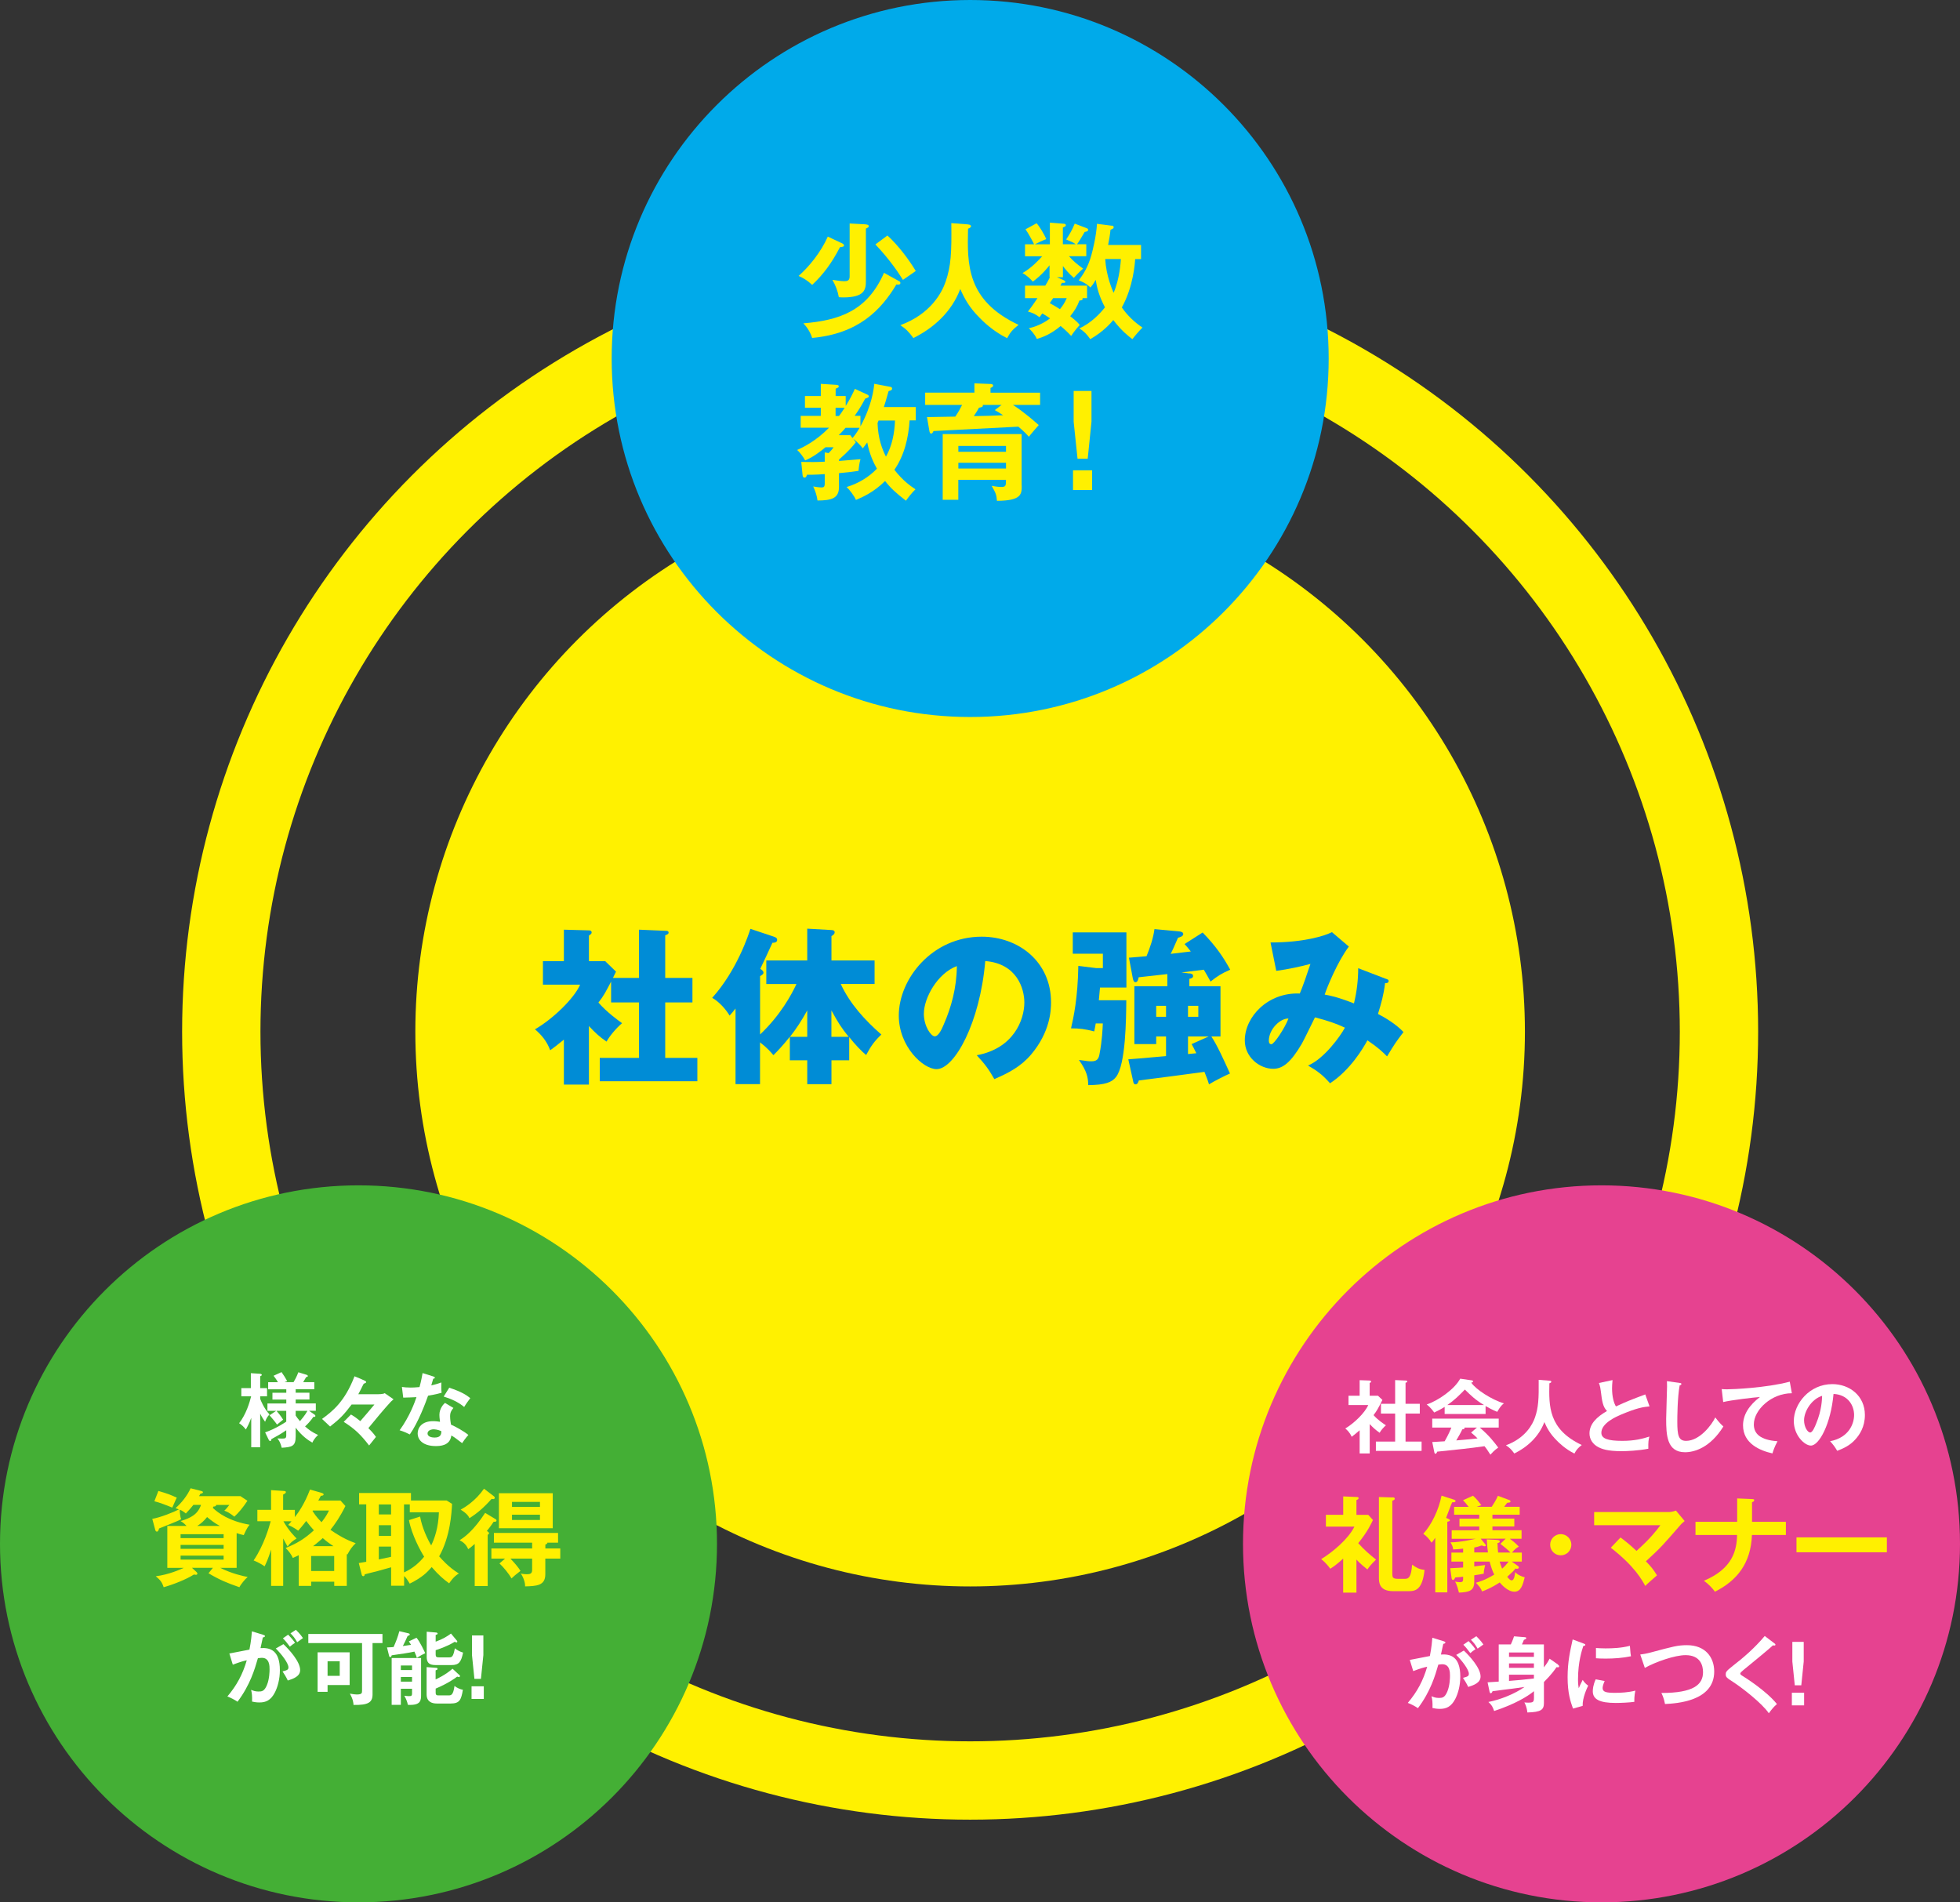<?xml version="1.0" encoding="UTF-8"?>
<svg id="_レイヤー_2" data-name="レイヤー 2" xmlns="http://www.w3.org/2000/svg" viewBox="0 0 403.1 391.24">
  <rect x="0" y="0" width="403.1" height="391.24" fill="#333333" stroke="none"/>
  <defs>
    <style>
      .cls-1 {
        fill: #fff000;
      }

      .cls-1, .cls-2, .cls-3, .cls-4, .cls-5, .cls-6, .cls-7 {
        stroke-width: 0px;
      }

      .cls-2 {
        fill: #44af35;
      }

      .cls-3 {
        fill: #008cd6;
      }

      .cls-4 {
        fill: #fff100;
      }

      .cls-5 {
        fill: #00aaea;
      }

      .cls-8 {
        fill: none;
        stroke: #fff100;
        stroke-miterlimit: 10;
        stroke-width: 16.11px;
      }

      .cls-6 {
        fill: #fff;
      }

      .cls-7 {
        fill: #e64290;
      }
    </style>
  </defs>
  <g id="_変更" data-name="変更">
    <g>
      <circle class="cls-8" cx="199.52" cy="212.17" r="154.01"/>
      <circle class="cls-4" cx="199.52" cy="212.17" r="114.1"/>
      <path class="cls-7" d="M329.37,243.78c40.72,0,73.73,33.01,73.73,73.73s-33.01,73.73-73.73,73.73-73.73-33.01-73.73-73.73,33.01-73.73,73.73-73.73Z"/>
      <path class="cls-5" d="M199.53,0c40.72,0,73.73,33.01,73.73,73.73s-33.01,73.73-73.73,73.73-73.73-33.01-73.73-73.73S158.82,0,199.53,0Z"/>
      <path class="cls-2" d="M73.73,243.78c40.72,0,73.73,33.01,73.73,73.73s-33.01,73.73-73.73,73.73S0,358.23,0,317.51s33.01-73.73,73.73-73.73Z"/>
      <g>
        <path class="cls-6" d="M281.68,298.92h-2.05v-4.77c-.68.61-1.23,1.03-1.64,1.34-.41-.96-1.03-1.46-1.31-1.71,1.77-1.04,4.01-3.18,4.72-4.82h-4.06v-1.91h2.29v-3.2l2.04.07c.23,0,.32.15.32.23,0,.1-.08.17-.3.28v2.62h1.71l.91.86c-.94,1.89-1.13,2.2-1.82,3.13.89,1.01,2.04,1.76,2.54,2.09-.41.35-1.03,1.03-1.29,1.54-.98-.7-1.44-1.16-2.04-1.79v6.03ZM284.01,290.7v-2h2.92v-4.87l2.24.1c.13,0,.25.07.25.18,0,.17-.12.2-.35.27v4.33h2.93v2h-2.93v5.77h3.3v1.91h-9.4v-1.91h3.96v-5.77h-2.92Z"/>
        <path class="cls-6" d="M305.53,290.8h-8.42v-1.46c-.94.6-1.72.96-2.15,1.16-.12-.18-.7-1.01-1.54-1.66,2.34-.75,5.75-3.15,6.89-5.3l2.4.35c.15.02.25.12.25.22,0,.15-.18.2-.38.25.96,1.41,4.24,3.53,6.73,4.26-.7.45-1.33,1.66-1.38,1.74-1.04-.41-1.94-.93-2.4-1.19v1.64ZM294.56,296.57c.53-.03,2.34-.15,2.55-.15.81-1.41,1.28-2.54,1.38-2.82h-3.93v-1.84h13.67v1.84h-3.89c1.99,1.72,2.88,2.9,3.79,4.11-.78.53-1.31,1.13-1.61,1.46-.76-1.18-.85-1.29-1.21-1.74-1.01.15-3.38.45-4.44.56-.83.1-4.54.48-5.29.56-.1.25-.18.43-.38.43-.1,0-.18-.1-.23-.38l-.41-2.04ZM305.2,288.96c-1.86-1.13-2.63-1.91-3.93-3.18-1.29,1.31-2.05,2.09-3.6,3.18h7.52ZM303.74,293.6h-2.57s.05.08.05.12c0,.18-.35.23-.48.25-.25.56-.93,1.76-1.24,2.27,2.09-.18,2.32-.2,4.38-.41-.28-.31-.66-.65-1.33-1.21l1.19-1.01Z"/>
        <path class="cls-6" d="M318.65,283.94c.3.02.4.13.4.25s-.18.23-.4.31c-.1,4.67-.21,9.45,6.66,12.68-.75.6-1.08.94-1.51,1.76-1.91-.93-3.3-2.34-3.63-2.68-1.36-1.36-1.99-2.52-2.55-3.79-1.13,3-3.5,5.14-6.18,6.46-.61-.83-.98-1.21-1.72-1.69,4.04-1.49,5.5-4.34,5.98-5.75.7-2.05.79-3.78.75-7.71l2.2.17Z"/>
        <path class="cls-6" d="M339.25,289.24c-1.31.13-2.52.28-5.93,1.72-.81.35-3.98,1.69-3.98,3.7,0,1.21,1.31,1.67,4.31,1.67,2.54,0,4.14-.43,5.57-.88-.17.61-.25,1.09-.22,2.5-2.05.4-4.42.5-5.52.5-2.92,0-4.06-.46-4.82-.86-1.03-.55-1.76-1.54-1.76-2.78,0-1.99,1.51-3.41,3.6-4.62-.88-.91-1.01-2-1.28-4.14-.05-.45-.12-.9-.38-1.62l2.8-.6c-.07.8-.1,1.18-.1,1.69,0,1.72.36,3.03.8,3.73,2.29-1.06,3.08-1.36,6.03-2.47l.88,2.47Z"/>
        <path class="cls-6" d="M345.42,284.42c.27.03.38.05.38.23,0,.17-.23.25-.36.28-.46,2.57-.48,6.55-.48,7.44,0,2.85.26,3.96,1.81,3.96,2.82,0,5.32-3.36,6-4.82.86,1.13,1.33,1.56,1.67,1.86-2.7,4.34-5.93,5.3-7.89,5.3-3.76,0-3.88-3.58-3.88-6.89,0-1.04.18-5.65.18-6.6,0-.68-.02-.8-.03-1.13l2.6.36Z"/>
        <path class="cls-6" d="M368.52,286.54c-4.14-.02-7.82,3.38-7.82,6.41,0,1.94,1.36,3.2,4.87,3.46-.65,1.21-.89,1.99-1.04,2.5-2.52-.56-6.05-2-6.05-5.77,0-2.22,1.26-4.13,3.48-5.83-1.06.07-5.95.63-7.56,1.04l-.31-2.67c.31.03.63.05,1.08.05,1.13,0,8.04-.28,12.92-1.57l.43,2.37Z"/>
        <path class="cls-6" d="M376.4,296.4c3.91-.75,4.92-3.66,4.92-5.4,0-1.92-1.24-4.18-4.23-4.32-.56,6.18-2.95,10.62-4.66,10.62-1.28,0-3.51-2.09-3.51-5.05,0-3.53,3.2-7.59,7.92-7.59,3.53,0,6.7,2.39,6.7,6.35,0,2.47-1.11,4.08-1.96,5.02-1.13,1.28-2.5,1.87-3.73,2.35-.5-.83-.81-1.26-1.46-1.97ZM371.03,292.09c0,1.41.75,2.52,1.26,2.52.48,0,.94-1.13,1.21-1.79,1.18-2.83,1.21-4.99,1.24-5.75-2.25.7-3.71,3.26-3.71,5.02Z"/>
        <path class="cls-1" d="M278.95,327.54h-2.71v-7c-1.34,1.23-2,1.68-2.65,2.09-.34-.47-.97-1.29-1.87-1.98,2.37-1.44,5.6-4.16,6.83-6.68h-5.86v-2.43h3.56v-3.79l2.78.13c.15,0,.39.02.39.22s-.19.3-.45.41v3.04h2.44l.95,1.06c-.3.65-1.1,2.41-3.02,4.76,1.1,1.25,2.35,2.35,3.66,3.38-.21.22-1.21,1.12-1.77,2.03-1.46-1.16-1.96-1.7-2.26-2.05v6.83ZM286.38,307.95c.17,0,.47.02.47.26,0,.26-.26.34-.5.43v15c0,.73.09,1.06,1.06,1.06h1.59c.73,0,1.23-.39,1.42-2.91.9.65,1.46.95,2.56,1.08-.43,3.96-1.75,4.37-3.23,4.37h-3.23c-2.93,0-2.93-1.87-2.93-2.84v-16.52l2.78.09Z"/>
        <path class="cls-1" d="M297.81,312.35c.17.09.39.17.39.3,0,.17-.15.22-.54.32v14.52h-2.48v-11.23c-.41.65-.56.8-.78,1.01-.41-.73-1.03-1.36-1.68-1.83,1.68-1.83,3.17-4.89,3.75-7.84l2.56.82c.13.04.32.11.32.28,0,.28-.47.28-.69.26-.26.5-1.06,2.76-1.25,3.21l.39.17ZM303.2,321.16v.99c1.25-.15,1.59-.19,2.24-.28-.24,1.01-.28,1.27-.28,1.77-.37.09-1.29.24-1.96.34v1.34c0,1.85-1.06,2.13-3.15,2.22-.39-1.55-.58-1.9-.8-2.28.26.06.58.13.99.13.6,0,.67-.22.67-.65v-.47c-.45.06-.8.09-1.62.15-.11.24-.24.52-.45.52-.24,0-.3-.32-.32-.52l-.26-1.9c1.49-.06,2.16-.11,2.65-.15v-1.21h-2.41v-1.85h2.41v-.82c-.67.09-1.38.15-2.05.17-.04-.5-.19-.86-.54-1.46,1.98,0,4.67-.62,5.17-.73h-4.93v-1.75h5.67v-.78h-4.07v-1.62h4.07v-.8h-5.17v-1.62h2.99c-.56-.73-.84-1.03-1.16-1.36l2.05-.93c.71.6,1.36,1.47,1.72,1.94-.3.11-.75.26-.95.34h3.08c.13-.19.91-1.36,1.27-2.26l2.26.84c.13.04.34.15.34.32,0,.22-.3.24-.69.28-.11.17-.52.71-.62.82h3.19v1.62h-5.6v.8h4.5v1.62h-4.5v.78h5.99v1.75h-2.41c.41.3,1.12.84,1.85,1.62-.39.22-.78.45-1.42,1.23h2.03v1.85h-2.07l1.14.8c.19.13.32.24.32.41,0,.15-.15.26-.32.26-.09,0-.19,0-.39-.04-.3.43-.65.78-1.68,1.7.45.54.65.73.93.73.54,0,.69-1.34.69-1.7.52.58,1.53.99,1.98,1.06-.41,1.62-.78,2.97-2.13,2.97s-2.65-1.46-3.02-1.9c-.09.06-1.7,1.16-3.62,1.85-.24-.67-.65-1.16-1.29-1.79.65-.17,1.92-.54,3.79-1.68-.28-.54-.62-1.4-.95-2.67h-3.17ZM307.91,316.72c.22.02.54.02.54.3,0,.22-.26.3-.47.32.02.99.09,1.59.13,1.96h2.54c-.52-.56-1.42-1.29-2.07-1.79l1.08-1.06h-5.13l.84,1.03c.13.17.22.26.22.34,0,.11-.09.19-.24.19-.13,0-.28-.04-.62-.17-.62.22-.97.32-1.53.43v1.01h2.82c-.11-.69-.17-1.44-.24-2.69l2.13.11ZM308.43,321.16c.11.39.24.84.5,1.46.56-.5.97-.97,1.34-1.46h-1.83Z"/>
        <path class="cls-1" d="M323.17,317.69c0,1.21-.97,2.18-2.18,2.18s-2.18-.97-2.18-2.18.99-2.18,2.18-2.18,2.18.97,2.18,2.18Z"/>
        <path class="cls-1" d="M333.27,316.2c.47.34,1.7,1.25,3.3,2.76,2.67-2.39,3.96-3.99,4.91-5.28h-13.62v-2.71h15.38c.17,0,.84-.06,1.44-.3l1.79,2.15c-.3.26-.67.56-.86.8-3.58,4.12-3.96,4.59-7.11,7.48,1.12,1.16,1.55,1.7,2.28,2.89-.24.22-1.33,1.16-1.55,1.36-.39.34-.62.58-.86.82-.65-1.21-2.2-4.07-7.09-7.86l1.98-2.09Z"/>
        <path class="cls-1" d="M357.27,308.17l3.06.13c.28.02.45.02.45.22,0,.26-.32.39-.45.43v4.03h6.96v2.71h-6.98c-.21,5.82-3.08,9.39-7.61,11.66-.5-.69-1.31-1.59-2.28-2.24,5.93-2.5,6.77-6.27,6.83-9.42h-8.55v-2.71h8.57v-4.8Z"/>
        <path class="cls-1" d="M388.06,316.18v3.06h-18.59v-3.06h18.59Z"/>
        <path class="cls-6" d="M296.94,337.56c.18.05.32.1.32.23,0,.12-.08.25-.43.28-.15.71-.32,1.54-.48,2.2,1.91-.12,3.98.36,3.98,4.56,0,1.81-.46,3.46-1.03,4.57-.84,1.62-1.86,2.05-3.18,2.05-.71,0-1.18-.12-1.51-.18.03-1.13-.02-1.69-.2-2.42.43.18.85.35,1.51.35.71,0,1.21-.05,1.74-1.31.53-1.26.55-2.88.55-3.23,0-.7,0-2.39-1.59-2.39-.2,0-.25.02-.81.08-.65,2.25-1.59,5.5-4.19,8.95-.61-.41-1.46-.86-2.09-1.08,1.94-2.29,3.15-4.56,3.99-7.44-.8.18-1.28.3-2.87.9l-.71-2.3c.66-.1,3.53-.71,4.13-.8.36-1.81.46-3.12.51-3.76l2.37.73ZM301.05,339.45c1.16,1.09,3.45,3.58,3.45,5.34,0,1.31-1.42,1.79-2.54,2.15-.28-.63-.8-1.46-1.08-1.87.91-.25,1.21-.33,1.21-.84,0-.86-1.38-2.67-2.6-3.88l1.56-.89ZM302.03,337.51c.86.88,1.24,1.41,1.42,1.67-.48.31-.73.51-1.06.8-.6-.81-.99-1.28-1.44-1.72l1.08-.75ZM303.62,336.5c.21.22.91.88,1.46,1.71-.46.31-.55.38-1.19.85-.48-.85-.86-1.31-1.38-1.82l1.11-.73Z"/>
        <path class="cls-6" d="M320.41,342.35c.13.08.25.23.25.33,0,.13-.08.22-.2.22-.08,0-.23,0-.35-.02-.33.5-.96,1.42-2.58,3.05v4.29c0,1.41-.56,1.89-3.41,1.97-.1-1.08-.45-1.76-.61-2.07.23.03.5.05.76.05,1.04,0,1.21-.13,1.21-1.03v-1.33c-1.34,1.11-4.01,2.7-8.19,4.08-.31-.9-.5-1.23-1.18-1.86,2.52-.48,5.55-1.74,7.42-3.08-2.24.31-2.78.4-4.24.56-.84.1-1.59.2-2.34.31-.03.12-.13.41-.38.41-.12,0-.18-.13-.22-.3l-.41-1.94c.45-.03.63-.03,2.29-.15v-7.64h2.49c.1-.22.45-.98.66-1.67l2.27.18c.12.02.25.05.25.18,0,.15-.15.22-.5.38-.07.2-.23.6-.4.93h4.52v4.72c.71-.91.96-1.38,1.18-1.79l1.71,1.19ZM310.35,340.75h5.12v-.9h-5.12v.9ZM315.47,342.1h-5.12v.91h5.12v-.91ZM315.47,344.42h-5.12v1.28c2.49-.2,2.73-.23,5.12-.5v-.78Z"/>
        <path class="cls-6" d="M325.66,338c.25.1.38.13.38.28,0,.17-.17.2-.41.23-.28.86-1.09,3.26-1.09,6.88,0,.96.07,1.29.15,1.82.05-.13.55-1.26.81-1.72.3.46.65.85,1.13,1.18-.21.43-1.21,2.54-1.13,4.16l-1.99.56c-.53-1.46-1.11-3.26-1.11-6.43s.5-5.3,1.04-7.79l2.22.83ZM330.01,345.74c-.32.71-.41,1.18-.41,1.42,0,.83.76.99,2.55.99,1.18,0,2.67-.07,4.18-.45-.23,1.04-.22,1.99-.2,2.3-1.01.15-2.8.23-3.84.23-3.31,0-4.71-.75-4.71-2.39,0-.35.03-1.24.6-2.47l1.84.35ZM328.22,338.93c.46.03,1.04.08,1.97.08,1.54,0,3.28-.08,5.02-.53.1,1.52.17,1.86.22,2.15-1.71.35-3.46.48-5.2.48-.91,0-1.51-.03-2-.07v-2.12Z"/>
        <path class="cls-6" d="M337.34,340.27c.58-.08,1.13-.15,2.12-.41,4.64-1.24,5.58-1.51,7.49-1.51,3.76,0,5.6,2.47,5.6,5.42,0,6.13-7.77,6.56-10.12,6.68-.23-1.21-.56-1.91-.75-2.27,6.64,0,8.57-1.72,8.57-4.28,0-1.33-.51-3.5-3.6-3.5-2.17,0-6.06,1.34-8.37,2.62l-.94-2.75Z"/>
        <path class="cls-6" d="M364.94,337.97c.1.07.2.17.2.27,0,.07-.03.18-.22.18-.05,0-.15-.02-.3-.03-.66.63-3.58,3.05-5.98,5-.71.6-.73.7-.73.8,0,.2.15.3.65.6.27.17,4.69,2.93,6.89,5.67-.75.66-1.01,1.01-1.67,1.89-1.41-2.07-5.47-5.2-7.19-6.33-1.51-.98-1.67-1.08-1.67-1.71,0-.36.03-.6,1.41-1.67,2.1-1.62,4.47-3.63,6.61-6.18l2,1.52Z"/>
        <path class="cls-6" d="M371.04,348.13v2.6h-2.52v-2.6h2.52ZM370.96,337.67v4.04l-.5,4.89h-1.34l-.5-4.89v-4.04h2.34Z"/>
      </g>
      <g>
        <path class="cls-6" d="M53.51,297.65h-1.84v-6.06c-.43,1.23-.89,2.02-1.11,2.4-.51-.65-.75-.85-1.38-1.29,1.44-1.84,2.17-4.31,2.47-5.53h-2.02v-1.69h1.96v-3.07l1.92.12s.33.05.33.23c0,.12-.05.15-.33.28v2.44h1.41v1.69h-1.41v.51c.15.4.71,1.86,1.92,3.23-.5.45-.76,1.08-.91,1.49-.58-.8-.95-1.51-1.01-1.66v6.91ZM54.53,294.58c2.19-.73,4.18-2.09,4.34-2.2v-2.22h-2c.28.3.94,1.11,1.36,1.81-.2.17-1.09.86-1.26,1.01-.33-.5-1.18-1.52-1.54-1.91l1.36-.91h-1.79v-1.52h3.88v-.81h-2.85v-1.39h2.85v-.71h-3.73v-1.46h2.02c-.3-.51-.5-.81-.91-1.33l1.64-.75c.5.71.75,1.11,1.16,1.84l-.55.23h1.86c.2-.33.63-1.08.99-2.04l1.77.55c.1.03.18.15.18.25s-.1.13-.35.2c-.13.23-.4.7-.61,1.04h2.29v1.46h-3.83v.71h2.83v1.39h-2.83v.81h4.14v1.52h-1.39l1.13.78c.08.07.17.12.17.27,0,.22-.23.22-.43.2-.55.89-1.42,1.71-1.69,1.96.78.68,1.28,1.09,2.68,1.77-.21.18-.79.7-1.18,1.56-.81-.45-2.14-1.34-3.43-3.07v1.79c0,2.05-.78,2.2-2.87,2.34-.21-.88-.48-1.43-.89-1.92.15,0,.51.03.98.03.61,0,.84-.07.84-.63v-1.08c-1.11.78-2.44,1.49-3.05,1.82-.05.22-.08.4-.25.4s-.27-.2-.33-.31l-.71-1.47ZM60.81,291.12c.15.23.4.61.88,1.16.2-.23,1.06-1.23,1.54-2.12h-2.42v.96Z"/>
        <path class="cls-6" d="M80.95,287.77c-.42.35-.61.56-.65.6-1.23,1.33-3.07,3.53-4.54,5.34.38.38,1.06,1.06,1.56,1.81l-1.41,1.76c-1.74-2.27-3-3.45-5.22-4.86l1.49-1.51c.73.4,1.46.98,1.92,1.36.75-.83,2.27-2.65,2.9-3.41h-4.69c-1.54,2.04-2.37,2.92-4.42,4.52l-1.66-1.56c2.1-1.54,4.67-3.51,6.68-8.77.63.25,1.79.73,2.22.96.08.05.17.12.17.22,0,.17-.17.22-.26.25-.23.07-.27.13-.4.4-.22.48-.66,1.33-.95,1.86h3.66c.51,0,1.46,0,1.77-.22l1.82,1.26Z"/>
        <path class="cls-6" d="M82.67,285.24c.48.07.96.13,1.79.13.43,0,.88-.02,1.82-.1.37-1.36.5-2.19.63-2.88l2.22.7c.22.07.3.13.3.25,0,.18-.23.2-.33.2-.07.22-.35,1.18-.4,1.38,1.04-.23,1.54-.41,2.07-.6-.03.58-.02,1.51.05,2.12-.41.12-1.29.36-2.78.6-.45,1.31-2.04,5.55-3.76,7.97-.45-.23-1.13-.56-2.09-.86,2.12-2.93,3.15-5.87,3.46-6.81-.58.05-1.87.07-2.72.1l-.27-2.19ZM93.25,289.56c-.53.63-.68,1.06-.68,1.67,0,.68.12,1.41.18,1.76,1.01.45,2.58,1.31,3.58,2.12-.55.6-1.18,1.51-1.29,1.69-1.41-1.09-1.69-1.29-2.22-1.57-.25,2.14-2.39,2.17-3.21,2.17-2.32,0-3.71-1.04-3.71-2.62,0-1.06.75-2.5,3.18-2.5.58,0,1.11.08,1.41.13-.1-.78-.12-1.19-.12-1.44,0-1.26.83-2.2,1.16-2.44l1.72,1.03ZM89.21,293.95c-.53,0-1.28.25-1.28.85,0,.75,1.03.85,1.46.85,1.26,0,1.36-.7,1.39-1.29-.76-.4-1.47-.4-1.57-.4ZM92.39,285.4c2.57.85,3.51,1.49,4.33,2.14-.33.45-.85,1.14-1.26,1.82-1.21-1.04-2.87-1.74-4.21-2.14l1.14-1.82Z"/>
        <path class="cls-1" d="M48.67,322.45h-3.38c2.5,1.23,4.72,1.7,5.65,1.87-.5.39-1.47,1.59-1.7,2.11-2.52-.86-4.14-1.55-6.36-2.87l.91-1.12h-4.31l.93.86c.11.11.19.24.19.34,0,.13-.15.24-.28.24-.11,0-.32-.04-.45-.06-1.53,1.01-4.46,2.13-6.21,2.61-.37-1.12-.73-1.49-1.62-2.26,2.65-.3,5.21-1.47,5.75-1.72h-3.38v-8.62h3.96c-.56-.62-.99-.86-1.23-1.01,2.09-.62,3.55-1.38,4.2-3.32h-1.57c-.37.47-.78.97-1.55,1.77-.45-.37-.75-.58-1.25-.78,0,.52.09,1.47.28,1.96-.52.26-1.16.56-2.26.99-1.92.75-2.13.84-2.28.91-.04.17-.15.65-.45.65-.15,0-.28-.17-.32-.32l-.62-2.31c1.59-.26,4.37-1.36,5.47-1.94-.13-.04-.52-.19-.69-.26,1.23-1.08,2.43-2.59,3.1-4.09l2.2.56c.24.06.34.15.34.28,0,.15-.24.24-.52.28-.09.13-.21.37-.28.5h8.51l1.44.95c-1.06,1.59-1.83,2.46-2.69,3.27-1.03-.82-1.51-1.03-2.07-1.23.26-.22.8-.84,1.03-1.18h-2.71c0,.22-.09.3-.58.34-.02.09-.06.17-.09.28,1.1,1.01,3.25,2.69,7.56,3.45-.22.26-.52.58-1.21,2.13-.5-.11-.75-.17-1.46-.41v7.15ZM32.57,306.63c1.9.56,2.31.71,3.79,1.38-.13.24-.21.41-.93,2.05-.95-.41-2.76-1.1-3.68-1.31l.82-2.11ZM37.14,316.33h8.85v-.8h-8.85v.8ZM45.99,317.73h-8.85v.8h8.85v-.8ZM45.99,319.93h-8.85v.82h8.85v-.82ZM45.22,313.83c-.95-.5-1.87-1.19-2.63-1.83-.62.78-1.27,1.36-2.03,1.83h4.65Z"/>
        <path class="cls-1" d="M70.01,308.59l1.03,1.14c-1.1,2.22-2.18,3.79-3.08,4.89,2.41,1.7,4.12,2.37,5.19,2.76-.82.8-1.12,1.27-1.7,2.31l-.13-.06v6.53h-2.58v-.86h-4.74v.86h-2.56v-6.31c-.54.26-.86.41-1.21.56-.34-.75-.86-1.44-1.49-2.05,2.43-.97,3.96-1.94,5.82-3.64-.47-.5-.91-1.03-1.59-1.92-.13.17-.6.84-1.64,2-.15-.09-1.01-.75-2.07-1.18.3-.3.47-.47.69-.75h-1.66c1.14,1.98,2.26,3.08,2.71,3.53-.86.56-1.29.88-1.85,1.66-.24-.39-.47-.82-.91-1.66v9.76h-2.48v-7.48c-.65,2.07-1.06,2.87-1.34,3.45-.71-.5-1.51-.9-2.26-1.21,2.13-3.12,3.19-6.89,3.51-8.06h-2.74v-2.35h2.82v-4.05l2.61.17c.19.02.43.02.43.24,0,.19-.13.28-.56.5v3.15h2.41v1.49c.75-.99,1.92-2.56,3.12-5.67l2.41.69c.28.09.39.22.39.3,0,.22-.19.26-.58.3-.24.45-.34.67-.52.97h4.52ZM63.99,323.09h4.74v-3.08h-4.74v3.08ZM64.34,310.64l-.06.11c.3.47.8,1.27,1.85,2.31.99-1.25,1.31-1.96,1.53-2.41h-3.32ZM68.58,317.99c-.75-.5-1.25-.84-2.2-1.66-.39.34-.97.88-2,1.66h4.2Z"/>
        <path class="cls-1" d="M92.97,309.33c-.09,1.72-.34,6.64-2.65,10.75.43.5,1.96,2.26,4.05,3.53-.41.24-1.03.62-2,2.02-1.14-.82-2.22-1.75-3.58-3.34-.95,1.06-1.85,2.07-4.52,3.4-.54-.88-.67-1.08-1.16-1.57v2h-2.67v-3.79c-2.28.65-3.17.9-5.43,1.44,0,.32-.19.39-.3.39-.24,0-.3-.24-.34-.39l-.58-2.31c.58-.09.82-.13,1.53-.26v-11.81h-1.47v-2.33h10.67v1.53h7.33l1.14.71ZM80.43,309.41h-2.52v2.05h2.52v-2.05ZM80.43,313.68h-2.52v2.2h2.52v-2.2ZM80.43,318.07h-2.52v2.65c.82-.17,1.68-.37,2.52-.54v-2.11ZM86.4,311.91c.39,2.28,1.57,4.74,2.28,5.92.69-1.4,1.47-3.6,1.59-6.81h-5.99v-1.62h-1.19v13.98c1.94-.84,3.3-2.2,4.14-3.23-.67-1.03-2.58-4.52-3.12-7.52l2.28-.73Z"/>
        <path class="cls-1" d="M101.85,312.38c.17.11.26.17.26.34,0,.28-.39.26-.58.24-.58.88-1.23,1.7-1.4,1.9.17.11.45.28.45.47,0,.15-.17.26-.28.32v10.54h-2.67v-8.66c-.69.62-.95.82-1.34,1.08-.39-.93-.95-1.42-1.77-1.85,1.1-.65,2.97-2.11,5.26-5.62l2.07,1.25ZM101.57,307.73c.11.09.19.17.19.3,0,.17-.15.28-.32.28-.11,0-.26-.02-.34-.04-1.7,1.9-2.99,2.97-4.55,3.96-.15-.32-.43-.91-1.81-1.75.82-.45,3.04-1.77,4.8-4.31l2.03,1.55ZM112.15,318.46h3.08v2.09h-3.08v3.23c0,2.37-1.87,2.41-4.16,2.48.04-.71-.32-1.87-.88-2.63.26.04.71.13,1.23.13.58,0,1.1-.06,1.1-.86v-2.35h-4.46c1.01,1.08,1.51,1.66,2.07,2.52-1.01.78-1.36,1.08-1.85,1.55-.52-.93-1.64-2.31-2.48-3.08l1.14-.99h-2.8v-2.09h8.38v-1.19h-7.86v-2h13.19v2h-2.2c0,.26-.3.34-.41.39v.8ZM113.68,314.3h-11.07v-7.2h11.07v7.2ZM111.05,309.91v-1.03h-5.75v1.03h5.75ZM105.3,311.52v1.08h5.75v-1.08h-5.75Z"/>
        <path class="cls-6" d="M54.17,336.24c.18.05.32.1.32.23,0,.12-.08.25-.43.28-.15.71-.32,1.54-.48,2.2,1.91-.12,3.98.36,3.98,4.56,0,1.81-.46,3.46-1.03,4.57-.84,1.62-1.86,2.05-3.18,2.05-.71,0-1.18-.12-1.51-.18.03-1.13-.02-1.69-.2-2.42.43.18.85.35,1.51.35.71,0,1.21-.05,1.74-1.31.53-1.26.55-2.88.55-3.23,0-.7,0-2.39-1.59-2.39-.2,0-.25.02-.81.08-.65,2.25-1.59,5.5-4.19,8.95-.61-.41-1.46-.86-2.09-1.08,1.94-2.29,3.15-4.56,3.99-7.44-.8.18-1.28.3-2.87.9l-.71-2.3c.66-.1,3.53-.71,4.13-.8.36-1.81.46-3.12.51-3.76l2.37.73ZM58.28,338.13c1.16,1.09,3.45,3.58,3.45,5.34,0,1.31-1.42,1.79-2.54,2.15-.28-.63-.8-1.46-1.08-1.87.91-.25,1.21-.33,1.21-.84,0-.86-1.38-2.67-2.6-3.88l1.56-.89ZM59.26,336.19c.86.88,1.24,1.41,1.42,1.67-.48.31-.73.51-1.06.8-.6-.81-.99-1.28-1.44-1.72l1.08-.75ZM60.85,335.18c.21.22.91.88,1.46,1.71-.46.31-.55.38-1.19.85-.48-.85-.86-1.31-1.38-1.82l1.11-.73Z"/>
        <path class="cls-6" d="M76.62,348.47c0,1.67-.9,2.22-3.91,2.17-.03-.41-.08-1.13-.75-2.32.75.12,1.06.17,1.41.17,1.09,0,1.09-.31,1.09-.83v-9.74h-11.05v-1.87h15.25v1.87h-2.04v10.56ZM71.91,339.82v6.73h-4.54v1.39h-2.05v-8.12h6.6ZM67.37,341.66v3h2.5v-3h-2.5Z"/>
        <path class="cls-6" d="M85.64,336.8c.7.76,1.69,2.92,1.81,3.2-.48.22-1.09.55-1.72.96-.08-.3-.15-.5-.5-1.29-.45.1-1.31.27-2.07.38-2.19.31-2.42.35-2.6.38-.07.22-.12.36-.31.36-.17,0-.2-.13-.23-.26l-.43-1.72c.8-.03,1.08-.05,1.36-.08.53-1.21.86-2.05,1.18-3.26l1.91.45c.13.03.23.12.23.22s-.05.17-.13.2c-.07.03-.17.08-.3.1-.46,1.04-.51,1.14-.99,2.09.83-.12,1.31-.18,1.69-.25-.12-.22-.22-.36-.45-.71l1.57-.75ZM82.44,347.31v3.31h-1.89v-9.63h6.05v7.46c0,1.24,0,2.32-2.72,2.17-.08-.51-.36-1.26-.73-1.87.51.07.88.08.96.08.48,0,.63-.07.63-.51v-1.01h-2.3ZM84.74,343.46v-.93h-2.3v.93h2.3ZM84.74,345.85v-.96h-2.3v.96h2.3ZM94.47,344.46c.12.1.13.17.13.23,0,.17-.12.22-.23.22-.08,0-.15-.03-.35-.1-.3.27-1.94,1.44-4.42,2.47v.8c0,.58.22.6.73.6h1.86c.58,0,1.01,0,1.29-1.96.51.46,1.34.75,1.72.8-.35,2.05-.65,2.83-2.52,2.83h-2.82c-1.03,0-2.12-.35-2.12-1.89v-5.6l2,.15c.08,0,.25.03.25.22,0,.15-.08.18-.4.3v1.86c.32-.13,2.01-.91,3.48-2.2l1.39,1.29ZM93.97,337.41c.05.07.08.13.08.2,0,.13-.08.18-.18.18-.05,0-.31-.12-.36-.13-1.66,1.01-3.5,1.59-3.91,1.72v.88c0,.48.15.6.73.6h1.99c.66,0,.89-.12,1.23-1.87.48.41,1.18.75,1.69.88-.4,1.92-.83,2.57-2.39,2.57h-3.02c-.99,0-2.07-.03-2.07-1.66v-5.2l1.99.17c.07,0,.26.08.26.22s-.13.18-.41.28v1.38c1.54-.56,2.39-1.11,3.15-1.67l1.23,1.47Z"/>
        <path class="cls-6" d="M99.5,346.81v2.6h-2.52v-2.6h2.52ZM99.41,336.35v4.04l-.5,4.89h-1.34l-.5-4.89v-4.04h2.34Z"/>
      </g>
      <g>
        <path class="cls-1" d="M173.27,50.09c.15.08.31.21.31.36,0,.28-.23.31-.83.39-1.68,3.23-3.36,5.53-5.71,7.75-1.06-.98-1.86-1.42-2.79-1.84,2.09-1.86,4.55-4.81,6-8.09l3.02,1.42ZM184.95,57.84c.1.05.23.15.23.36,0,.39-.47.34-.83.31-3.15,5.27-7.83,10.13-17.32,10.99-.23-.75-.8-1.99-1.81-3,7.37-.62,13.13-2.51,16.59-10.39l3.13,1.73ZM178.08,46.16c.34.03.59.1.59.36,0,.18-.1.28-.59.49v10.8c0,1.73-.23,3.36-4.71,3.36-.36,0-.52-.03-.85-.05-.26-1.4-.65-2.33-1.32-3.57.41.05,1.65.28,2.38.28.59,0,1.16-.05,1.16-.96v-10.91l3.33.18ZM182.52,48.44c2.28,2.07,4.52,5.12,5.82,7.29-.52.36-1.99,1.4-2.64,1.83-.75-1.19-2.53-3.98-5.66-7.29l2.48-1.84Z"/>
        <path class="cls-1" d="M199.09,46.16c.46.03.62.21.62.39s-.28.36-.62.49c-.16,7.29-.34,14.73,10.39,19.77-1.16.93-1.68,1.47-2.35,2.74-2.97-1.45-5.14-3.64-5.66-4.19-2.12-2.12-3.1-3.93-3.98-5.92-1.76,4.68-5.45,8.01-9.64,10.08-.96-1.29-1.53-1.89-2.69-2.64,6.31-2.33,8.58-6.77,9.33-8.97,1.09-3.21,1.24-5.89,1.16-12.02l3.44.26Z"/>
        <path class="cls-1" d="M218.69,57.59c.23.1.41.23.41.36,0,.31-.49.23-.7.21-.1.21-.18.36-.31.59h5.48v2.56h-.96c.05.08.05.13.05.18,0,.26-.41.31-.65.31-.52,1.34-1.03,2.15-1.91,3.23,1.42,1.11,1.68,1.45,1.96,1.81-.83.88-1.58,1.96-1.76,2.25-.78-.83-1.32-1.34-2.17-2.04-1.91,1.6-3.49,2.25-4.89,2.66-.44-1.01-1.32-1.89-1.65-2.2,2.35-.52,3.98-1.73,4.37-2.04-.49-.36-1.09-.7-1.6-1.01l-.57.78c-.88-.67-1.5-.93-2.38-1.16.46-.62.93-1.21,1.96-2.77h-2.56v-2.56h4.16c.26-.41.54-.88.96-1.73h-.08v-2.46c-.26.34-1.58,2.02-3.44,3.36-.41-.49-1.29-1.34-2.12-1.76,1.86-1.06,3.39-2.71,4.06-3.46h-3.54v-2.46h1.86c-.21-.47-1.21-2.33-1.76-3.08l2.27-1.24c.52.49,1.68,2.43,1.99,3.26-.52.18-2.07.9-2.33,1.06h3.08v-4.45l2.9.23c.13,0,.39.08.39.31,0,.15-.1.26-.62.46v3.44h2.64c-.41-.31-.78-.49-1.96-.98.78-1.16,1.29-2.09,1.76-3.26l2.51.96c.18.08.26.21.26.31,0,.36-.54.41-.72.44-1.03,1.78-1.27,2.12-1.58,2.53h1.91v2.46h-3.57c.88.98,1.53,1.55,2.92,2.56-.67.54-1.5,1.45-1.91,1.89-1.06-.9-1.73-1.73-2.25-2.43v2.3h-1.24l1.32.57ZM216.6,61.31c-.21.31-.36.54-.7,1.03.65.36,1.83,1.06,2.09,1.24.52-.62.98-1.29,1.4-2.27h-2.79ZM228.65,46.39c.28.03.39.16.39.34s-.05.31-.65.52c-.1,1.06-.29,2.09-.49,3.13h6.77v2.9h-1.21c-.05.8-.34,5.61-2.74,9.95,1.14,1.65,2.58,3.02,4.24,4.14-.72.72-1.5,1.63-2.07,2.38-.85-.65-2.2-1.68-3.93-3.93-.39.47-1.94,2.35-4.73,3.93-.8-1.11-1.19-1.52-2.25-2.22,2.46-1.09,4.29-3.08,5.27-4.32-1.24-2.38-1.63-3.98-1.91-5.66-.49.9-.75,1.19-1.08,1.58-.36-.34-.91-.9-2.4-1.47.9-1.21,1.91-2.69,2.61-5.25.28-1.01.98-3.8,1.14-6.38l3.05.39ZM227.3,53.27c.21,3.49,1.45,6.31,1.73,6.95,1.24-2.87,1.45-6.26,1.5-6.95h-3.23Z"/>
        <path class="cls-1" d="M175.99,90.98c-.52.67-1.42,1.78-3.44,3.54v.28c.7-.05,3.77-.31,4.42-.36-.26.85-.39,2.09-.41,2.4-1.14.18-1.42.21-4.01.47v2.84c0,2.35-1.53,2.77-4.42,2.79-.1-.93-.46-1.99-.88-2.9.93.18,1.5.21,1.65.21.52,0,.72-.08.72-.88v-1.86c-.23.03-2.25.15-3.67.13-.05.23-.16.59-.49.59-.36,0-.39-.41-.41-.62l-.26-2.61c1.99.03,2.97.05,4.83-.05v-1.91l.8.15c.49-.52.65-.67,1.01-1.21h-1.65c-1.01.85-2.61,2.07-4.19,2.71-.26-.52-1.01-1.6-1.65-2.15,1.32-.59,3.88-1.84,6.57-4.58h-5.84v-2.43h4.14v-1.68h-3.26v-2.4h3.26v-2.51l3.26.21c.23.03.44.1.44.28,0,.13-.08.26-.21.31-.13.05-.31.13-.44.21v1.5h2.07v2.04c.88-1.37,1.45-2.56,1.89-3.52l2.61,1.21c.1.05.26.18.26.34,0,.21-.29.31-.75.46-.8,1.5-1.42,2.48-2.17,3.54h1.19v2.17c2.33-4.27,2.74-7.63,2.84-8.76l3.41.65c.13.03.26.16.26.34,0,.28-.15.36-.72.52-.65,2.27-.72,2.53-.98,3.28h6.57v2.74h-1.27c-.23,3.59-1.08,7.19-3.13,10.16,1.83,2.35,3.44,3.41,4.34,4.01-.8.75-1.63,1.86-1.96,2.35-2.17-1.68-3.21-2.66-4.29-4.06-2.35,2.35-4.73,3.36-6,3.9-.31-.8-1.37-2.17-1.91-2.66,2.38-.72,4.52-1.99,6.23-3.77-.7-1.22-1.55-3.02-1.99-5.4-.34.47-.57.78-.91,1.21-.44-.54-1.09-1.29-1.96-1.94l.52.7ZM172.55,85.55c.23-.28.54-.7,1.16-1.68h-1.86v1.68h.7ZM175.32,90.1c.39-.47.8-.96,1.47-2.12h-2.89c-.28.34-.62.75-1.4,1.52h2.38l.44.59ZM180.69,86.49c-.05.13-.13.34-.21.52.1,3.21.98,5.45,1.73,6.9,1.27-2.25,1.76-4.83,1.86-7.42h-3.39Z"/>
        <path class="cls-1" d="M213.91,80.75v2.53h-5.58c.49.31,2.4,1.55,5.3,4.14-.59.65-1.47,1.71-2.04,2.4-.36-.41-.83-.96-2.15-2.07-2.89.16-15.25.8-17.45.9-.1.21-.23.52-.46.52-.29,0-.34-.28-.39-.52l-.49-2.87c.9-.03,4.99-.08,5.82-.1.65-.96.96-1.53,1.4-2.4h-7.6v-2.53h10.13v-1.91l3.33.13c.13,0,.52.03.52.34,0,.26-.34.39-.54.47v.98h10.21ZM210.13,99.85c0,1.73.03,3.13-5.09,3.15-.1-1.32-.31-1.71-1.09-3.08,1.11.21,1.81.23,1.96.23.98,0,.98-.28.98-1.47h-9.8v4.11h-3.21v-13.52h16.23v10.57ZM197.1,92.92h9.8v-1.21h-9.8v1.21ZM206.9,95.17h-9.8v1.19h9.8v-1.19ZM202.12,83.28c.08.41-.18.47-.78.57-.23.44-.47.85-1.06,1.73,1.47,0,4.39-.1,6.02-.18-.54-.39-1.03-.67-1.71-1.06l1.4-1.06h-3.88Z"/>
        <path class="cls-1" d="M224.61,96.72v4.06h-3.93v-4.06h3.93ZM224.48,80.41v6.31l-.78,7.63h-2.09l-.8-7.63v-6.31h3.67Z"/>
      </g>
      <g>
        <path class="cls-3" d="M131.42,201.12v-9.92l5.67.24c.17,0,.42.1.42.35,0,.31-.35.45-.7.56v8.77h5.6v5.04h-5.6v11.41h6.61v4.8h-20.07v-4.8h8.07v-11.41h-5.74v-4.28c-1.11,2.09-1.46,2.85-2.61,4.31,1.77,2.02,4.14,3.72,4.87,4.24-1.25,1.04-2.64,2.75-3.2,3.79-1.46-1.01-2.33-1.81-3.62-3.2v12.04h-5.15v-9.25c-1.46,1.18-1.98,1.6-2.82,2.19-.63-1.77-1.77-3.17-3.13-4.31,3.69-2.12,8.07-6.37,9.29-9.18h-7.65v-4.84h4.31v-6.47l5.15.14c.21,0,.56.07.56.45,0,.17-.14.35-.56.63v5.25h3.34l2.23,2.16c-.1.21-.56,1.11-.63,1.29h5.36Z"/>
        <path class="cls-3" d="M157.6,202.37v-4.84h8.42v-6.54l4.91.28c.21,0,.73.03.73.45,0,.38-.35.63-.66.8v5.01h8.87v4.84h-6.96c1.88,4.07,4.97,7.44,8.35,10.4-1.36,1.29-2.12,2.3-3.13,4.21-.94-.77-2.3-2.19-3.48-3.69v4.77h-3.65v4.91h-4.98v-4.91h-3.58v-4.84c-1.46,1.84-2.57,2.99-3.38,3.79-.56-.66-1.22-1.46-2.75-2.64v8.59h-5.04v-15.55c-.49.63-.77.97-1.22,1.46-.73-1.25-2.19-2.89-3.58-3.65,5.11-5.67,7.51-13.08,7.86-14.19l4.8,1.6c.38.14.7.24.7.7,0,.49-.63.59-.97.56-.45,1.04-2.12,4.59-2.5,5.36.31.21.66.45.66.8,0,.28-.35.52-.7.7v12c4.21-3.97,6.51-8.28,7.48-10.37h-6.19ZM166.02,207.8c-1.15,2.09-2.19,3.69-3.55,5.43h3.55v-5.43ZM174.54,213.23c-1.39-1.7-2.19-2.92-3.55-5.43v5.43h3.55Z"/>
        <path class="cls-3" d="M200.89,217.02c7.55-1.39,9.78-7.24,9.78-10.85,0-2.82-1.5-8-8.04-8.52-1.08,12.73-6.33,22.23-10.02,22.23-2.71,0-7.76-4.59-7.76-11.03,0-7.48,6.82-16.21,17.05-16.21,7.62,0,14.26,5.18,14.26,13.5,0,1.6-.14,6.05-4.11,10.75-2.12,2.47-4.59,3.76-7.55,5.04-1.15-2.02-1.91-3.06-3.62-4.91ZM190,208.43c0,2.68,1.5,4.7,2.23,4.7.83,0,1.5-1.57,1.88-2.47,1.5-3.44,2.64-7.44,2.68-11.97-4.04,1.5-6.78,6.61-6.78,9.74Z"/>
        <path class="cls-3" d="M231.64,205.71c-.04,3.76-.1,13.25-2.12,15.79-.83,1.08-2.23,1.64-5.71,1.67-.03-1.63-.28-2.85-1.91-5.18,1.95.28,2.05.28,2.57.28,1.08,0,1.46-.45,1.64-1.39.56-2.82.66-5.39.7-6.4h-1.46c-.07.45-.1.63-.31,1.64-1.88-.49-3.06-.63-4.77-.63.52-2.26,1.39-6.16,1.5-12.84l3.69.45h1.36v-2.96h-6.19v-4.38h11.03v11.34h-5.43c0,.17-.21,2.23-.24,2.61h5.67ZM244.61,200.18c.24.03.77.07.77.56,0,.42-.52.52-.77.56v1.53h6.4v10.33h-1.88c1.22,1.84,2.54,4.77,3.83,7.62-.9.38-3.2,1.53-4.31,2.23-.21-.7-.35-1.11-.94-2.57-1.04.17-12.11,1.6-13.5,1.77-.07.24-.21.8-.7.8-.31,0-.42-.38-.45-.59l-1.01-4.56c1.29-.1,2.05-.14,7.76-.66v-4.04h-2.02v1.57h-4.49v-11.9h6.78v-2.5c-.94.1-5.08.56-5.91.66-.04.31-.17,1.01-.63,1.01-.38,0-.49-.42-.59-.94l-.77-4.1c.77-.04,3.3-.28,3.62-.31.73-1.77,1.39-3.72,1.63-5.57l5.22.49c.21.03.7.14.7.52,0,.49-.7.66-1.08.77-.97,2.23-1.08,2.47-1.5,3.31.66-.07,3.55-.42,4.14-.49-.66-.83-.94-1.15-1.29-1.53l3.72-2.37c2.78,2.85,4.35,5.22,5.67,7.65-1.7.73-2.61,1.29-4.04,2.44-.56-1.01-.94-1.7-1.39-2.44-.73.1-3.93.49-4.59.56l1.6.21ZM237.79,206.86v2.26h2.02v-2.26h-2.02ZM244.33,206.86v2.26h2.12v-2.26h-2.12ZM244.33,213.16v3.62c.42-.03.52-.07,1.71-.17-.63-1.29-.7-1.39-.97-1.88l3.51-1.57h-4.24Z"/>
        <path class="cls-3" d="M285.14,201.33c.38.14.45.24.45.42,0,.45-.49.45-.73.45-.31,2.5-.77,4.07-1.46,6.33,1.6.83,3.69,2.09,5.25,3.72-1.67,2.19-1.84,2.47-3.38,5.01-.87-.87-1.74-1.74-4.04-3.31-.94,1.74-3.55,6.12-7.69,8.84-1.53-1.74-2.61-2.54-4.52-3.65,3.31-1.39,6.65-6.05,7.58-7.79-1.88-.87-3.38-1.39-6.16-2.12-.42.83-2.26,4.66-2.71,5.43-2.3,3.93-3.97,5.15-5.88,5.15-2.75,0-5.84-2.33-5.84-5.84,0-4.87,4.77-9.92,11.31-9.64.24-.59.66-1.6,1.11-2.92.8-2.44.94-2.71,1.08-3.17-1.77.49-4.66,1.11-7.03,1.43l-1.18-5.84c6.89,0,11.13-1.36,12.63-2.12l3.48,2.96c-2.3,3.03-4.52,8.45-4.97,9.88,1.11.21,2.43.42,6.02,1.81.59-2.44.87-4.8.87-7.24l5.81,2.23ZM260.96,214.06c0,.63.35.7.52.7.56,0,2.78-3.34,3.51-5.29-1.71-.04-4.04,2.19-4.04,4.59Z"/>
      </g>
    </g>
  </g>
</svg>
